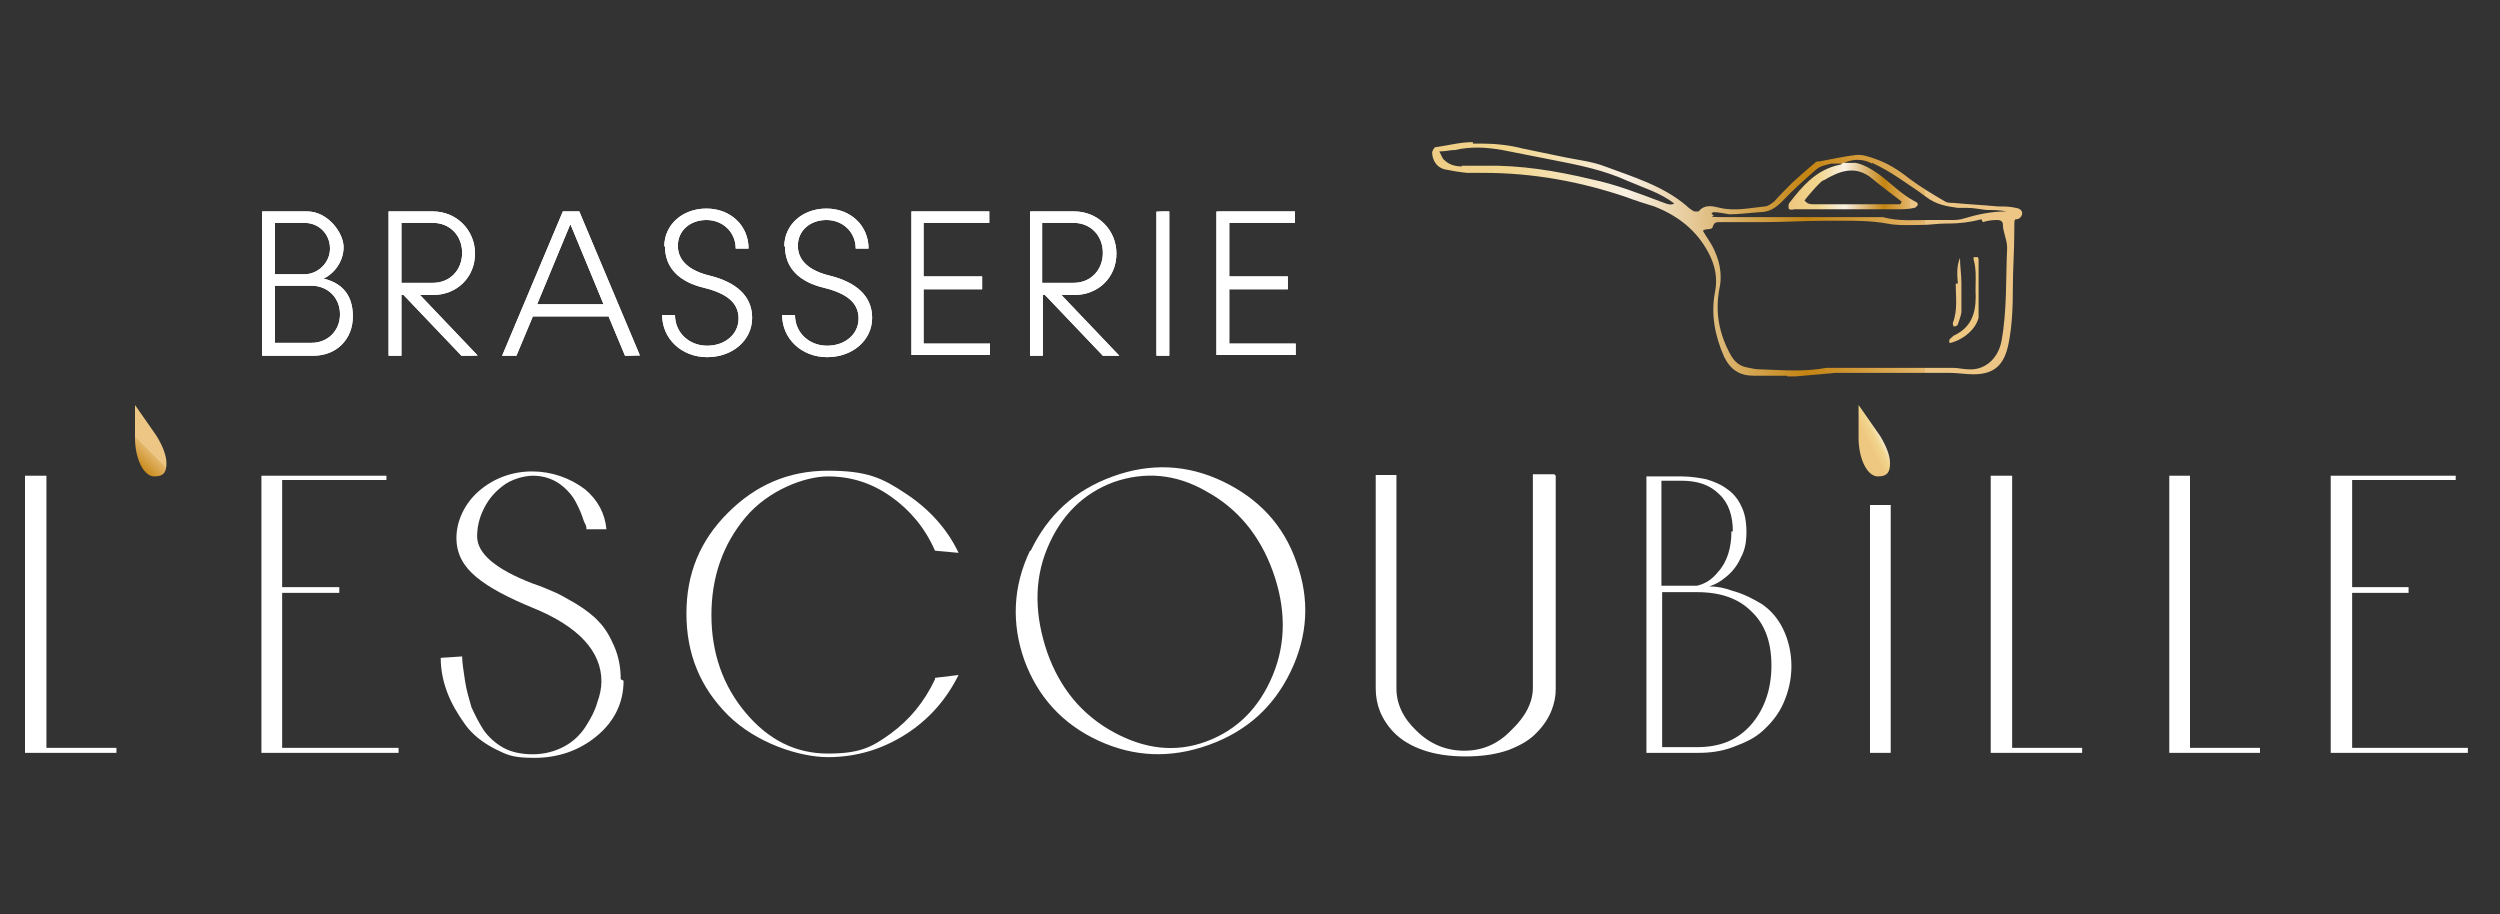 <?xml version="1.0" encoding="UTF-8"?>
<svg xmlns="http://www.w3.org/2000/svg" width="350" height="128" xmlns:xlink="http://www.w3.org/1999/xlink" version="1.1" viewBox="0 0 350 128">
  <rect x="0" y="0" width="350" height="128" fill="#333333" stroke="none"/>
  <defs>
    <style>
      .cls-1 {
        fill: none;
      }

      .cls-2 {
        fill: url(#linear-gradient-5);
      }

      .cls-3 {
        fill: url(#linear-gradient-6);
      }

      .cls-4 {
        fill: url(#linear-gradient-4);
      }

      .cls-5 {
        fill: url(#linear-gradient-3);
      }

      .cls-6 {
        fill: url(#linear-gradient-2);
      }

      .cls-7 {
        fill: url(#linear-gradient);
      }

      .cls-8 {
        clip-path: url(#clippath-11);
      }

      .cls-9 {
        clip-path: url(#clippath-10);
      }

      .cls-10 {
        clip-path: url(#clippath-13);
      }

      .cls-11 {
        clip-path: url(#clippath-14);
      }

      .cls-12 {
        clip-path: url(#clippath-12);
      }

      .cls-13 {
        clip-path: url(#clippath-1);
      }

      .cls-14 {
        clip-path: url(#clippath-3);
      }

      .cls-15 {
        clip-path: url(#clippath-4);
      }

      .cls-16 {
        clip-path: url(#clippath-2);
      }

      .cls-17 {
        clip-path: url(#clippath-7);
      }

      .cls-18 {
        clip-path: url(#clippath-6);
      }

      .cls-19 {
        clip-path: url(#clippath-9);
      }

      .cls-20 {
        clip-path: url(#clippath-8);
      }

      .cls-21 {
        clip-path: url(#clippath-5);
      }

      .cls-22 {
        fill: #fff;
      }

      .cls-23 {
        clip-path: url(#clippath);
      }
    </style>
    <clipPath id="clippath">
      <path class="cls-1" d="M277.6,31.1c.6-.2,1.3-.3,2-.3s.8.4.8.6c0,1.1.6,2.1.6,3.3-.2,4.3,0,8.8-.8,13.1-.5,2.5-2.4,4.1-4.7,3.9-.7,0-1.3-.2-2.1-.2h-17.7c-3.2.6-6.3.3-9.5.2-.6,0-1.2-.2-1.8-.3-.9-.2-1.6-.8-2.1-1.7-1.6-2.9-2.2-5.9-1.6-9.2.5-2.2,0-4.2-1-6.1-.4-.7-.9-1.4-1.3-2.1.5-.4,1.3,0,1.4-.6.2-.6.5-.6,1-.6,1.2,0,2.4,0,3.6,0h2.3c3.1,0,6.2-.2,9.3-.2h1.6c2.2,0,4.4,0,6.6.4,1.5.3,3,.2,4.5.2s2.5-.2,3.6-.2h.4c1.6,0,3.2-.2,4.7-.6M235.7,29.6h0M234.5,28.6h0M262.1,22.8c1.3.6,2.5,1.3,3.7,2.1,1.3.9,2.6,1.7,3.9,2.7,1.3,1,2.8,1.3,4.4,1.5.5,0,.9,0,1.3,0,.9,0,1.8.2,2.7.3.9,0,1.8,0,2.8.2-2.1,0-4,.4-6,1-.6.2-1.2.2-1.8.2h-3c-2.2,0-4.3.2-6.5-.4h-.7c-3.7,0-7.4,0-11.1,0s-6.8,0-10.2,0-1.2-.2-1.7-.2c0,0-.2-.2-.3-.3,0,0,.2-.2.3-.2.7,0,1.5.2,2.2.3,1.4,0,2.8-.2,4.3-.3,1.3,0,2.2-.6,3.1-1.5,1.5-1.6,3.2-3.1,4.8-4.5.6-.5,1.3-.6,2.1-.8.3,0,.7,0,1.1,0h.5c1.3-.7,2.8-.7,4.1,0M204.7,23.3c-.9,0-1.8-.2-2.5-.9-.3-.2-.4-.7-.7-1.2.9,0,1.5-.2,2.2-.2,2.2-.5,4.3-.4,6.6,0,2.4.5,4.7.9,7.1,1.4,3.6.7,7.1,1.4,10.4,2.9,2.3,1,4.7,1.7,6.6,3.2-.6.3-1.1,0-1.7-.2-3.2-1.2-6.5-2.5-9.9-3.2-5-1.2-10-2-15-1.9h-3.2M206.1,19.9c-1.7,0-3.5.5-5.1.7-.2,0-.4.4-.5.7,0,1.1.6,2.1,1.7,2.4,1,.2,2.1.4,3.2.5h2.3c6.9,0,13.5,1.2,20,3.4,1.3.5,2.6.9,3.9,1.3,3.3,1.3,5.9,3.3,7.6,6.5.9,1.7,1.3,3.5.9,5.5-.6,3.1,0,6.2,1.3,9.1.9,1.8,2.2,2.6,4.1,2.6h4.7v.2c2.3-.2,4.5-.4,6.8-.6h15.9c1.1,0,2.3.2,3.4.2,2.9,0,4.3-1.3,4.9-4.3.5-2.5.6-5.1.6-7.7s.2-5.3.2-7.9,0-1.4.8-2c.6-.6.3-1.3-.6-1.4-.8-.2-1.7-.2-2.5-.2-2.1-.2-4.2-.3-6.3-.5-.4,0-.8,0-1.1-.2-1.7-1-3.4-2-5-3.2-1.5-1.2-3.1-2.2-4.9-2.8-.8-.3-1.8-.6-2.6-.5-1.7.2-3.4.6-5.1.9-.2,0-.5,0-.6.2-1.1.9-2.2,1.9-3.2,2.8-.9.9-1.7,1.7-2.5,2.6-.4.3-.9.7-1.3.7-2.1.2-4.2.7-6.3.2-.9-.2-2.1-.6-3,.5,0,0-.5,0-.6,0-.4-.2-.8-.5-1.1-.8-3.3-2.8-7.4-4-11.4-5.5-1.8-.7-3.8-.9-5.7-1.3-1.9-.4-3.9-.8-5.8-1.2-1.9-.5-3.9-.7-5.9-.7s-.8,0-1.1,0v-.2Z"/>
    </clipPath>
    <linearGradient id="linear-gradient" x1="-81.7" y1="-248.5" x2="-80.9" y2="-248.5" gradientTransform="translate(8723.9 25977.5) scale(104.4)" gradientUnits="userSpaceOnUse">
      <stop offset="0" stop-color="#eec880"/>
      <stop offset="0" stop-color="#eec880"/>
      <stop offset=".2" stop-color="#f2d68e"/>
      <stop offset=".4" stop-color="#f8f0e3"/>
      <stop offset=".7" stop-color="#c48411"/>
      <stop offset=".9" stop-color="#e4b76c"/>
      <stop offset=".9" stop-color="#edc686"/>
      <stop offset="1" stop-color="#edc686"/>
    </linearGradient>
    <clipPath id="clippath-1">
      <path class="cls-1" d="M276.3,36.1v.2c.5,1.7.2,3.5.3,5.2,0,2.5-.7,4.4-3.1,5.5-.2.2-.5.4-.6.6,0,0,0,.2,0,.4h.2c1.9-.5,4-2.2,4-4.3v-6.6c0-.4,0-.7-.2-1.1,0,0-.2-.2-.4-.2l-.2.2h0Z"/>
    </clipPath>
    <linearGradient id="linear-gradient-2" x1="-117.1" y1="-226.8" x2="-116.3" y2="-226.8" gradientTransform="translate(912.7 1266.7) scale(5.4)" xlink:href="#linear-gradient"/>
    <clipPath id="clippath-2">
      <path class="cls-1" d="M273.8,39.7c0,1.9.3,3.7-.4,5.5,0,.2,0,.4.2.6.2-.2.5-.2.5-.4.2-.6.4-1.1.5-1.7,0-1.3,0-2.7,0-4,0-1.2-.2-2.4-.2-3.6-.5,1.2-.4,2.4-.3,3.6h0Z"/>
    </clipPath>
    <linearGradient id="linear-gradient-3" x1="-211.3" y1="-143" x2="-210.5" y2="-143" gradientTransform="translate(583.3 255.4) scale(1.5)" xlink:href="#linear-gradient"/>
    <clipPath id="clippath-3">
      <path class="cls-1" d="M252.6,28.1c.7-.9,1.4-1.7,2.2-2.5.2-.2.3-.3.6-.4,2.2-1.3,4.4-2.1,6.7-.2,1.3,1.1,2.7,2.1,4.1,3.2,0,.2,0,.2-.2.4h-12c-.5,0-1,0-1.4-.6M257.9,22.9h0c-.2.2-.6.2-.9.3-2.9.8-4.7,2.9-6.4,5.1-.2.2-.3.6-.2.8,0,.3.5.3.8.2.6,0,1.2,0,1.8,0h12.5c.8,0,1.7,0,2.5-.2.2,0,.3-.2.5-.4,0,0,0-.3-.2-.4-2.3-1.1-3.9-3.1-6-4.4-1.1-.7-2.2-1.2-3.5-1.2s-.6,0-1,0h.2Z"/>
    </clipPath>
    <linearGradient id="linear-gradient-4" x1="-88.4" y1="-243.5" x2="-87.6" y2="-243.5" gradientTransform="translate(2266.5 5577.6) scale(22.8)" xlink:href="#linear-gradient"/>
    <clipPath id="clippath-4">
      <path class="cls-1" d="M260.2,61.3c0,2.9,1.2,5.4,2.7,5.4s1.7-.8,1.7-1.9-.6-2.5-1.4-3.8l-3-4.3v4.6h0Z"/>
    </clipPath>
    <linearGradient id="linear-gradient-5" x1="-113.3" y1="-246.7" x2="-112.5" y2="-246.7" gradientTransform="translate(1066 1812.8) scale(7.1)" xlink:href="#linear-gradient"/>
    <clipPath id="clippath-5">
      <path class="cls-1" d="M18.9,61.3c0,2.9,1.2,5.4,2.7,5.4s1.7-.8,1.7-1.9-.6-2.5-1.4-3.8l-3-4.3s0,4.6,0,4.6Z"/>
    </clipPath>
    <linearGradient id="linear-gradient-6" x1="-90.5" y1="-249.5" x2="-89.7" y2="-249.5" gradientTransform="translate(1627 4528.3) scale(17.9)" xlink:href="#linear-gradient"/>
    <clipPath id="clippath-6">
      <path class="cls-22" d="M38.5,40h5.1c2.3,0,4,1.7,4,4s-1.7,4-4,4h-5.1s0-8.1,0-8.1ZM38.5,31.2h4.1c2.1,0,3.6,1.6,3.6,3.6s-1.7,3.6-3.6,3.6h-4.1v-7.3ZM36.7,29.6v20.2h7.2c3.2,0,5.5-2.3,5.5-5.5s-1.7-4.7-4.1-5.3c1.5-.7,2.8-2.4,2.8-4.4s-2.2-5-5.1-5h-6.3Z"/>
    </clipPath>
    <clipPath id="clippath-7">
      <path class="cls-22" d="M56.2,31.2h4.4c2.4,0,4.1,1.8,4.1,4.2s-1.7,4.2-4.1,4.2h-4.4v-8.4ZM54.4,29.6v20.2h1.8v-8.5h.3l8.1,8.5h2.3l-8.1-8.5h1.8c3.4,0,5.9-2.5,5.9-5.8s-2.6-5.9-5.9-5.9h-6.2Z"/>
    </clipPath>
    <clipPath id="clippath-8">
      <path class="cls-22" d="M79.9,31.5l4.6,11.1h-9.3l4.6-11.1h0ZM78.8,29.6l-8.5,20.2h2l2.3-5.5h10.6l2.3,5.5h2.1l-8.5-20.2h-2.1Z"/>
    </clipPath>
    <clipPath id="clippath-9">
      <path class="cls-22" d="M93.1,34.5c0,3.1,2.1,5,5.5,5.8,3.2.8,4.8,2.1,4.8,4.3s-1.9,3.8-4.4,3.8-4.5-1.8-4.5-4.3h-1.8c0,3.3,2.7,5.9,6.3,5.9s6.3-2.4,6.3-5.5-2.3-5-5.9-5.9c-2.9-.7-4.5-2.1-4.5-4.2s1.7-3.6,4-3.6,4.1,1.7,4.1,4h1.8c0-3.2-2.5-5.6-5.9-5.6s-5.9,2.3-5.9,5.3Z"/>
    </clipPath>
    <clipPath id="clippath-10">
      <path class="cls-22" d="M109.9,34.5c0,3.1,2.1,5,5.5,5.8,3.2.8,4.8,2.1,4.8,4.3s-1.9,3.8-4.4,3.8-4.5-1.8-4.5-4.3h-1.8c0,3.3,2.7,5.9,6.3,5.9s6.3-2.4,6.3-5.5-2.3-5-5.9-5.9c-2.9-.7-4.5-2.1-4.5-4.2s1.7-3.6,4-3.6,4.1,1.7,4.1,4h1.8c0-3.2-2.5-5.6-5.9-5.6s-5.9,2.3-5.9,5.3h0Z"/>
    </clipPath>
    <clipPath id="clippath-11">
      <polygon class="cls-22" points="127.6 29.6 127.6 49.7 138.6 49.7 138.6 48.1 129.3 48.1 129.3 40.5 137.5 40.5 137.5 38.7 129.3 38.7 129.3 31.2 138.5 31.2 138.5 29.6 127.6 29.6"/>
    </clipPath>
    <clipPath id="clippath-12">
      <path class="cls-22" d="M145.9,31.2h4.4c2.4,0,4.1,1.8,4.1,4.2s-1.7,4.2-4.1,4.2h-4.4v-8.4ZM144.2,29.6v20.2h1.8v-8.5h.3l8.1,8.5h2.3l-8.1-8.5h1.8c3.4,0,5.9-2.5,5.9-5.8s-2.6-5.9-5.9-5.9h-6.2Z"/>
    </clipPath>
    <clipPath id="clippath-13">
      <rect class="cls-22" x="161.9" y="29.6" width="1.8" height="20.2"/>
    </clipPath>
    <clipPath id="clippath-14">
      <polygon class="cls-22" points="170.3 29.6 170.3 49.7 181.4 49.7 181.4 48.1 172.1 48.1 172.1 40.5 180.3 40.5 180.3 38.7 172.1 38.7 172.1 31.2 181.3 31.2 181.3 29.6 170.3 29.6"/>
    </clipPath>
  </defs>
  <!-- Generator: Adobe Illustrator 28.7.0, SVG Export Plug-In . SVG Version: 1.2.0 Build 136)  -->
  <g>
    <g id="Layer_1">
      <g id="Layer_1-2" data-name="Layer_1">
        <g>
          <polygon class="cls-22" points="16.3 104.7 16.3 105.4 3.5 105.4 3.5 66.6 6.5 66.6 6.5 104.7 16.3 104.7"/>
          <polygon class="cls-22" points="55.8 104.7 55.8 105.4 36.6 105.4 36.6 66.6 54.1 66.6 54.1 67.2 39.5 67.2 39.5 82.2 47.5 82.2 47.5 83 39.5 83 39.5 104.7 55.8 104.7"/>
          <path class="cls-22" d="M87.3,95.3c0,3.1-1.3,5.7-3.7,7.7-2.5,2.1-5.5,3.1-8.8,3.1s-3.9-.5-5.6-1.3c-1.7-.9-3.1-2-4.1-3.4-1-1.4-1.9-2.9-2.5-4.5s-.9-3.2-.9-4.8l3-.2c0,.9.2,2,.4,3.4.2,1.4.6,2.6.9,3.7.5,1.1,1,2.1,1.7,3.2.7,1,1.7,1.9,2.8,2.5s2.5.9,4.1.9,3.1-.4,4.4-1.1,2.3-1.7,3-2.8,1.3-2.2,1.6-3.3c.4-1.1.6-2.1.6-3,0-4.2-3.2-7.7-9.6-10.3-3.4-1.4-6.1-2.8-7.9-4.3s-2.8-3.2-2.8-5.5,1.1-4.8,3.2-6.6c2.1-1.8,4.7-2.7,7.4-2.7s5.3.9,7.4,2.5c1.8,1.5,2.8,3.4,3,5.6h-2.8c0-.2,0-.5-.2-.8s-.3-.9-.7-1.8c-.4-.9-.8-1.7-1.3-2.3-.5-.6-1.2-1.3-2.1-1.8s-2-.8-3.2-.8-3.1.5-4.3,1.5c-1.3,1-2.1,2.1-2.7,3.4-.6,1.3-.8,2.5-.8,3.6,0,2.4,2.6,4.6,7.8,6.6,1.2.4,2.1.8,2.8,1.1.8.3,1.8.9,3.2,1.7,1.3.8,2.5,1.7,3.2,2.5.9.9,1.6,2.1,2.2,3.5s.9,2.9.9,4.6"/>
          <path class="cls-22" d="M130.9,94.9l3.3-.4c-1.7,3.4-4.1,6.2-7.4,8.3s-6.9,3.2-10.9,3.2-10.1-2-14-5.9-5.8-8.6-5.8-14.2,1.9-10.2,5.8-14.1c3.9-3.9,8.5-5.9,14-5.9s7.6,1,10.9,3.2c3.2,2.1,5.8,4.9,7.4,8.3l-3.3-.3c-1.4-3.2-3.5-5.7-6.2-7.6-2.7-1.9-5.6-2.8-8.8-2.8s-8.3,1.9-11.5,5.7c-3.2,3.8-4.8,8.4-4.8,13.7s1.6,9.9,4.8,13.7c3.2,3.8,7,5.7,11.5,5.7s6.2-.9,8.8-2.8,4.7-4.4,6.2-7.6"/>
          <path class="cls-22" d="M144.3,77.1c2.4-5,6.2-8.5,11.5-10.4,5.2-1.9,10.4-1.7,15.4.7,5,2.4,8.5,6.1,10.3,11.3,1.9,5.2,1.6,10.3-.8,15.3-2.4,5-6.2,8.4-11.5,10.3s-10.4,1.7-15.4-.6c-5-2.3-8.5-6.1-10.4-11.3-1.8-5.1-1.6-10.3.8-15.3M168.9,103.8c4.3-1.6,7.4-4.7,9.3-9.3s1.8-9.5,0-14.5-4.9-8.8-9.3-11.2c-4.3-2.5-8.7-2.8-13-1.3-4.3,1.6-7.4,4.7-9.3,9.3s-1.7,9.5,0,14.5c1.8,5.1,4.9,8.8,9.3,11.2s8.7,2.9,13,1.3"/>
          <path class="cls-22" d="M217.8,66.6v29.9c0,1-.2,2-.6,3s-1.1,2.1-2,3c-.9,1-2.2,1.8-4,2.5-1.7.6-3.7.9-6,.9s-4.3-.3-6-.9c-1.7-.6-3-1.4-4-2.4-.9-.9-1.6-2-2-3s-.6-2.1-.6-3.2v-29.9h2.9v29.9c0,2.1.9,4.1,2.8,5.9,1.9,1.9,4.2,2.8,6.7,2.8s4.7-.9,6.6-2.9c2-1.9,3-3.9,3-5.9v-29.9h3Z"/>
          <path class="cls-22" d="M250.8,93.2c0,1.9-.4,3.6-1.1,5.2s-1.7,2.8-2.9,3.9-2.6,1.7-4.2,2.3c-1.6.6-3.2.8-4.9.8h-7.2v-38.7h5c1.2,0,2.4.2,3.4.4,1,.3,2,.7,2.8,1.3.9.6,1.6,1.4,2.1,2.5.5,1,.7,2.2.7,3.6s-.2,2.5-.8,3.6c-.5,1.1-1.2,2-2.1,2.7-.7.6-1.4,1-2.3,1.3,1.1,0,2.1.2,3.2.6,1.5.4,2.9,1.1,4.2,1.9,1.3.9,2.3,2.1,3,3.6s1.1,3.2,1.1,5.1M242.6,74.4c0-2.2-.6-4-1.9-5.2-1.3-1.3-3-1.9-5.3-1.9h-2.8v14.7h5c1.2-.3,2.1-.9,2.9-1.9,1.3-1.4,1.9-3.4,1.9-5.7M237.6,104.6c3.2,0,5.7-1,7.6-3.2,1.8-2.1,2.8-4.9,2.8-8.2s-.9-5.8-2.8-7.6c-1.8-1.8-4.3-2.7-7.6-2.7h-4.9v21.7h4.9"/>
          <rect class="cls-22" x="261.8" y="70.7" width="2.9" height="34.7"/>
          <polygon class="cls-22" points="291.5 104.7 291.5 105.4 278.7 105.4 278.7 66.6 281.7 66.6 281.7 104.7 291.5 104.7"/>
          <polygon class="cls-22" points="316.4 104.7 316.4 105.4 303.7 105.4 303.7 66.6 306.6 66.6 306.6 104.7 316.4 104.7"/>
          <polygon class="cls-22" points="345.5 104.7 345.5 105.4 326.3 105.4 326.3 66.6 343.8 66.6 343.8 67.2 329.3 67.2 329.3 82.2 337.2 82.2 337.2 83 329.3 83 329.3 104.7 345.5 104.7"/>
          <g class="cls-23">
            <rect class="cls-7" x="200.4" y="19.8" width="82.9" height="32.9"/>
          </g>
          <g class="cls-13">
            <rect class="cls-6" x="272.7" y="36" width="4.3" height="12.2"/>
          </g>
          <g class="cls-16">
            <rect class="cls-5" x="273.4" y="36" width="1.2" height="9.7"/>
          </g>
          <g class="cls-14">
            <rect class="cls-4" x="250.4" y="22.8" width="18.1" height="6.7"/>
          </g>
          <g class="cls-15">
            <rect class="cls-2" x="258.2" y="56.1" width="8.4" height="10.8" transform="translate(.2 124) rotate(-26.6)"/>
          </g>
          <g class="cls-21">
            <rect class="cls-3" x="16.1" y="56.6" width="10.1" height="10.1" transform="translate(-37.4 33) rotate(-45)"/>
          </g>
          <g>
            <path class="cls-22" d="M38.5,40h5.1c2.3,0,4,1.7,4,4s-1.7,4-4,4h-5.1s0-8.1,0-8.1ZM38.5,31.2h4.1c2.1,0,3.6,1.6,3.6,3.6s-1.7,3.6-3.6,3.6h-4.1v-7.3ZM36.7,29.6v20.2h7.2c3.2,0,5.5-2.3,5.5-5.5s-1.7-4.7-4.1-5.3c1.5-.7,2.8-2.4,2.8-4.4s-2.2-5-5.1-5h-6.3Z"/>
            <g class="cls-18">
              <rect class="cls-22" x="35.7" y="29" width="14.6" height="21.3" transform="translate(-3.7 4.5) rotate(-5.7)"/>
            </g>
          </g>
          <g>
            <path class="cls-22" d="M56.2,31.2h4.4c2.4,0,4.1,1.8,4.1,4.2s-1.7,4.2-4.1,4.2h-4.4v-8.4ZM54.4,29.6v20.2h1.8v-8.5h.3l8.1,8.5h2.3l-8.1-8.5h1.8c3.4,0,5.9-2.5,5.9-5.8s-2.6-5.9-5.9-5.9h-6.2Z"/>
            <g class="cls-17">
              <rect class="cls-22" x="53.4" y="29" width="14.5" height="21.3" transform="translate(-3.6 6.2) rotate(-5.7)"/>
            </g>
          </g>
          <g>
            <path class="cls-22" d="M79.9,31.5l4.6,11.1h-9.3l4.6-11.1h0ZM78.8,29.6l-8.5,20.2h2l2.3-5.5h10.6l2.3,5.5h2.1l-8.5-20.2h-2.1Z"/>
            <g class="cls-20">
              <rect class="cls-22" x="69.3" y="28.6" width="21.1" height="22" transform="translate(-3.5 8.1) rotate(-5.7)"/>
            </g>
          </g>
          <g>
            <path class="cls-22" d="M93.1,34.5c0,3.1,2.1,5,5.5,5.8,3.2.8,4.8,2.1,4.8,4.3s-1.9,3.8-4.4,3.8-4.5-1.8-4.5-4.3h-1.8c0,3.3,2.7,5.9,6.3,5.9s6.3-2.4,6.3-5.5-2.3-5-5.9-5.9c-2.9-.7-4.5-2.1-4.5-4.2s1.7-3.6,4-3.6,4.1,1.7,4.1,4h1.8c0-3.2-2.5-5.6-5.9-5.6s-5.9,2.3-5.9,5.3Z"/>
            <g class="cls-19">
              <rect class="cls-22" x="91.7" y="28.7" width="14.6" height="22.1" transform="translate(-3.5 10) rotate(-5.7)"/>
            </g>
          </g>
          <g>
            <path class="cls-22" d="M109.9,34.5c0,3.1,2.1,5,5.5,5.8,3.2.8,4.8,2.1,4.8,4.3s-1.9,3.8-4.4,3.8-4.5-1.8-4.5-4.3h-1.8c0,3.3,2.7,5.9,6.3,5.9s6.3-2.4,6.3-5.5-2.3-5-5.9-5.9c-2.9-.7-4.5-2.1-4.5-4.2s1.7-3.6,4-3.6,4.1,1.7,4.1,4h1.8c0-3.2-2.5-5.6-5.9-5.6s-5.9,2.3-5.9,5.3h0Z"/>
            <g class="cls-9">
              <rect class="cls-22" x="108.5" y="28.7" width="14.6" height="22.1" transform="translate(-3.4 11.7) rotate(-5.7)"/>
            </g>
          </g>
          <g>
            <polygon class="cls-22" points="127.6 29.6 127.6 49.7 138.6 49.7 138.6 48.1 129.3 48.1 129.3 40.5 137.5 40.5 137.5 38.7 129.3 38.7 129.3 31.2 138.5 31.2 138.5 29.6 127.6 29.6"/>
            <g class="cls-8">
              <rect class="cls-22" x="126.5" y="29.1" width="13" height="21.2" transform="translate(-3.3 13.4) rotate(-5.7)"/>
            </g>
          </g>
          <g>
            <path class="cls-22" d="M145.9,31.2h4.4c2.4,0,4.1,1.8,4.1,4.2s-1.7,4.2-4.1,4.2h-4.4v-8.4ZM144.2,29.6v20.2h1.8v-8.5h.3l8.1,8.5h2.3l-8.1-8.5h1.8c3.4,0,5.9-2.5,5.9-5.8s-2.6-5.9-5.9-5.9h-6.2Z"/>
            <g class="cls-12">
              <rect class="cls-22" x="143.2" y="29.1" width="14.5" height="21.3" transform="translate(-3.2 15.1) rotate(-5.7)"/>
            </g>
          </g>
          <g>
            <rect class="cls-22" x="161.9" y="29.6" width="1.8" height="20.2"/>
            <g class="cls-10">
              <rect class="cls-22" x="160.9" y="29.6" width="3.8" height="20.2" transform="translate(-3.1 16.4) rotate(-5.7)"/>
            </g>
          </g>
          <g>
            <polygon class="cls-22" points="170.3 29.6 170.3 49.7 181.4 49.7 181.4 48.1 172.1 48.1 172.1 40.5 180.3 40.5 180.3 38.7 172.1 38.7 172.1 31.2 181.3 31.2 181.3 29.6 170.3 29.6"/>
            <g class="cls-11">
              <rect class="cls-22" x="169.3" y="29.1" width="13" height="21.2" transform="translate(-3.1 17.7) rotate(-5.7)"/>
            </g>
          </g>
        </g>
      </g>
    </g>
  </g>
</svg>